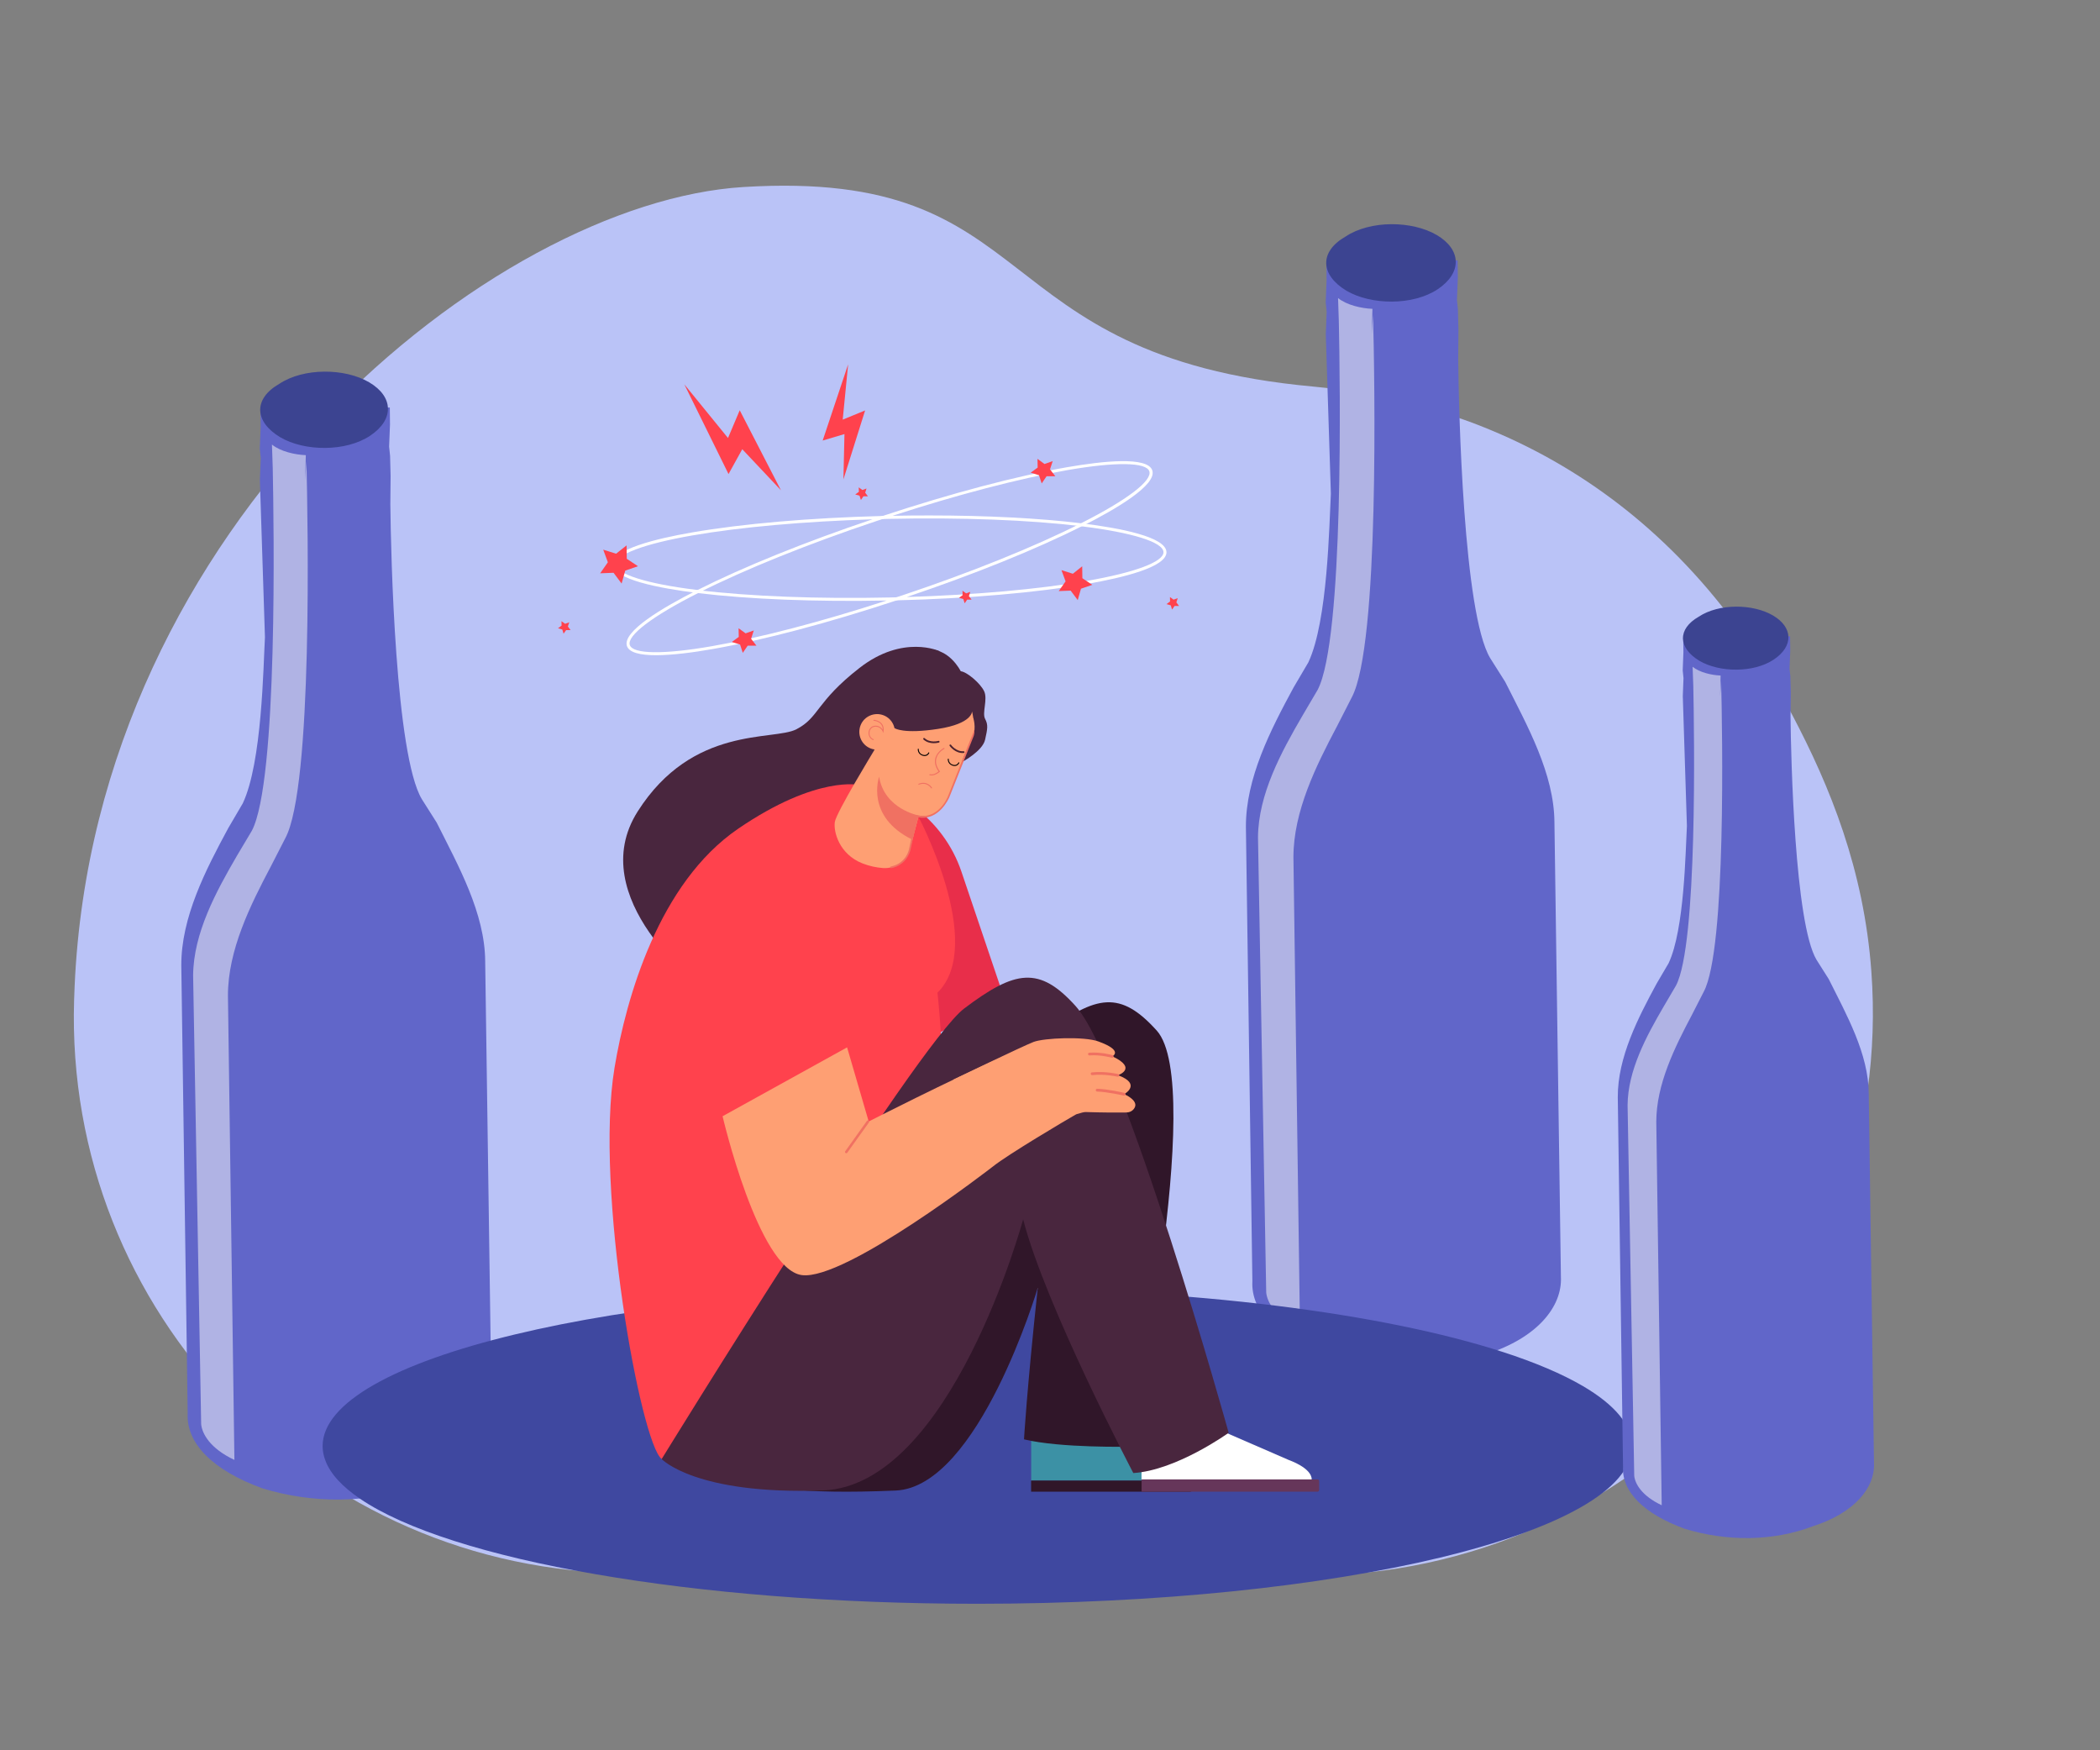 <?xml version="1.0" encoding="UTF-8"?> <!-- Generator: Adobe Illustrator 22.0.1, SVG Export Plug-In . SVG Version: 6.00 Build 0) --> <svg xmlns="http://www.w3.org/2000/svg" xmlns:xlink="http://www.w3.org/1999/xlink" id="Layer_1" x="0px" y="0px" viewBox="0 0 2400 2000" style="enable-background:new 0 0 2400 2000;" xml:space="preserve"><rect x="0" y="0" width="2400" height="2000" fill="#808080" stroke="none"/> <style type="text/css"> .st0{fill:#BAC3F7;} .st1{fill:#6166C9;} .st2{opacity:0.5;fill:#FFFFFF;enable-background:new ;} .st3{fill:#3C4491;} .st4{fill:#3F48A0;} .st5{fill:#E82E4A;} .st6{fill:#FF424D;} .st7{fill:#49263E;} .st8{fill:#FE9F73;} .st9{fill:#3C91A5;} .st10{fill:#301629;} .st11{fill:#F07162;} .st12{fill:#FFFFFF;} .st13{fill:#66365A;} .st14{fill:#4C222E;} </style> <g> <g> <g> <g> <path class="st0" d="M718.5,1797.7c-358-1.2-645-297.5-633.8-655.3c0.2-5.2,0.4-10.5,0.6-15.8 c23.5-530.2,479.4-895.4,764.4-912.9c347.6-21.4,268.9,192.9,650.9,228c178.6,16.4,404.7,103.9,547.8,375.4 c42.9,81.4,81.8,176.3,90.3,293c27.4,373.2-270.2,690.3-644.4,690.3L718.5,1797.7z"></path> </g> </g> </g> <g> <g> <g> <g> <g> <g> <path class="st1" d="M554.5,1098.6l7.3,511.3c1.6,33.7-26.9,68.7-83.9,87c-56.7,21.8-121,21.2-178,3.8 c-57.4-20.9-87.3-51.8-85.4-85.9l-7.3-511.3c-0.3-55.3,28.1-109.9,53.6-157.1l16.7-28.5c22-46.8,23.4-155.8,25.3-189.9 L297,548.5l1-25.1l-1.1-10.6l1-25.1l-0.2-19.6l147.8-2.5l0.2,19.6l-1,25.1l1.1,10.6l0.6,23.1l-0.3,32.1 c0.6,58.8,5.9,286.7,36,337.1l17,26.8C523.8,989.3,554.2,1043.3,554.5,1098.6z"></path> </g> <path class="st2" d="M260.5,1137.4c0.1-51.8,25.3-102.5,49.2-147.7l16.4-32c31.5-58.5,25.8-361.2,24.1-430.6l-1.4,21.6 l0.7-28.6c-12.5-0.5-29-4.2-38.7-12.1l0.9,26.7l-1,25.1l1-25.1c1.3,65.9,6,358-23.9,414.6L271,977.5 c-24.3,41.7-49.9,88.9-50.3,137.1l9.2,512.9c1.1,10.6,9.9,27.5,38,40.7L260.5,1137.4z"></path> </g> </g> </g> <path class="st3" d="M422,436.9c-27.8-16.4-75-16.8-102.8,1.7c-29.7,17-28.8,43.1,1,61c27.8,16.4,75,16.8,102.8-1.7 C450.8,479.4,449.8,453.3,422,436.9z"></path> </g> <g> <g> <g> <g> <g> <path class="st1" d="M1776.5,940.1l7.4,518.9c1.7,34.2-27.3,69.8-85.2,88.3c-57.5,22.1-122.7,21.5-180.7,3.9 c-58.3-21.2-88.6-52.6-86.7-87.2l-7.4-518.9c-0.3-56.1,28.5-111.5,54.4-159.4l17-28.9c22.3-47.5,23.8-158.1,25.7-192.7 l-5.8-182.3l1-25.5l-1.1-10.8l1-25.5l-0.2-19.9l150-2.6l0.2,19.9l-1,25.5l1.1,10.8l0.6,23.5l-0.3,32.6 c0.6,59.7,6,290.9,36.5,342.1l17.2,27.2C1745.4,829.2,1776.3,884,1776.5,940.1z"></path> </g> <path class="st2" d="M1478.2,979.4c0.1-52.5,25.7-104,50-149.9l16.6-32.5c32-59.4,26.2-366.6,24.4-437l-1.4,21.9l0.7-29 c-12.7-0.5-29.4-4.3-39.3-12.3l0.9,27.1l-1,25.5l1-25.5c1.4,66.9,6.1,363.3-24.3,420.7l-17,28.9 c-24.7,42.3-50.6,90.2-51.1,139.2l9.4,520.5c1.1,10.8,10.1,27.9,38.6,41.3L1478.2,979.4z"></path> </g> </g> </g> <path class="st3" d="M1642.1,268.6c-28.3-16.6-76.1-17.1-104.3,1.7c-30.1,17.2-29.2,43.7,1,61.9c28.3,16.6,76.1,17.1,104.3-1.7 C1671.2,311.7,1670.3,285.3,1642.1,268.6z"></path> </g> <g> <path class="st4" d="M1865.1,1652.4c0,99.5-335,180.2-748.2,180.2c-325.6,0-602.6-50.1-705.4-120c-20.3-13.8-33.9-28.4-39.6-43.6 c-2.1-5.5-3.2-11-3.2-16.6c0-99.5,335-180.2,748.2-180.2c246,0,464.4,28.6,600.7,72.7c36.8,11.9,67.6,25,91.4,38.9 C1845.1,1605,1865.1,1628.1,1865.1,1652.4z"></path> </g> </g> <g> <g> <g> <g> <g> <path class="st1" d="M2135.7,1249.7l6,422.2c1.4,27.9-22.2,56.8-69.3,71.9c-46.8,18-99.9,17.5-147,3.1 c-47.4-17.3-72.1-42.8-70.5-70.9l-6-422.2c-0.2-45.6,23.2-90.7,44.3-129.7l13.8-23.5c18.2-38.7,19.3-128.7,20.9-156.8 l-4.7-148.3l0.8-20.7l-0.9-8.7l0.8-20.7l-0.2-16.2l122.1-2.1l0.2,16.2l-0.8,20.7l0.9,8.7l0.5,19.1l-0.3,26.5 c0.5,48.6,4.9,236.7,29.7,278.4l14,22.1C2110.3,1159.5,2135.5,1204.1,2135.7,1249.7z"></path> </g> <path class="st2" d="M1892.9,1281.7c0.1-42.7,20.9-84.6,40.7-122l13.5-26.4c26-48.3,21.3-298.3,19.9-355.6l-1.1,17.8l0.5-23.6 c-10.4-0.4-23.9-3.5-32-10l0.8,22l-0.8,20.7l0.8-20.7c1.1,54.4,5,295.6-19.8,342.3l-13.8,23.5c-20.1,34.4-41.2,73.4-41.5,113.2 l7.6,423.5c0.9,8.7,8.2,22.7,31.4,33.6L1892.9,1281.7z"></path> </g> </g> </g> <path class="st3" d="M2026.3,703.3c-23-13.5-61.9-13.9-84.9,1.4c-24.5,14-23.8,35.6,0.8,50.4c23,13.5,61.9,13.9,84.9-1.4 C2050,738.4,2049.3,716.9,2026.3,703.3z"></path> </g> <g> <path class="st5" d="M1043.8,921.4L1043.8,921.4c25.6,18.6,44.9,44.7,55,74.7l49.4,146.1l-131.1,66.5l-37.6-228.6L1043.8,921.4z"></path> <path class="st6" d="M1048.7,931.3c0,0,78.8,147.8,22.7,203c0,0,8.9,82.8,2,84.8s-67-2-63.1-22.7c3.9-20.7-24.6-263.1-16.8-262.1 c7.9,1,23.7-3.9,23.7-3.9L1048.7,931.3z"></path> <g> <path class="st7" d="M1073.8,744.1c0,0-41.7-19.7-91.6,19.2c-49.9,38.9-45.8,56.4-72,70c-26.2,13.6-118.6-4.9-181.4,93.9 s72.6,201.7,74.8,201.7c2.2,0,212.9-91.7,214.2-95.4C1019,1029.7,1073.8,744.1,1073.8,744.1z"></path> </g> <g> <path class="st8" d="M1037.3,782.6c0,0,31.6-16.8,64.7,7c32.2,23.2,9.1,50.7,9.1,50.7l-68.1-29.4L1037.3,782.6z"></path> </g> <g> <g> <g> <g> <g> <g> <g> <path class="st9" d="M1354.6,1691.9h-176.1v-52c0,0,12.8-11.6,32.3-2.8c0,0,24.3,19.6,54.9,6.3l65.2,28.4 C1330.8,1671.8,1354.6,1679.7,1354.6,1691.9z"></path> </g> </g> </g> </g> </g> </g> <g> <g> <g> <g> <g> <g> <path class="st10" d="M1178.4,1704.5h181.9c1,0,1.9-0.8,1.9-1.9v-8.9c0-1-0.8-1.9-1.9-1.9h-181.9V1704.5z"></path> </g> </g> </g> </g> </g> </g> </g> <g> <path class="st10" d="M839.7,1667.2c0,0,300.3-445.4,355-486.7c58.4-44.1,85.9-48.7,127.2-3c56.9,62.8-31,475.6-31,475.6 s-79.1,1.7-120.6-8.4c0,0,3-54.1,15.7-173.1c0,0-67.4,227.4-162.3,231.6C800.5,1712.8,839.7,1667.2,839.7,1667.2z"></path> </g> <g> <g> <path class="st6" d="M982.9,897.1c0,0-48.5-12.1-139.2,49.8c-90.7,61.9-128.1,193.2-141.4,273.3 c-23,138.7,30.1,429.5,53.9,446.9c23.8,17.5,298.5-399.8,298.5-399.8l-14.8-292.7L982.9,897.1z"></path> </g> </g> <g> <g> <g> <g> <g> <g> <path class="st8" d="M1117.2,827.3l-33,83.3c0,0-9.5,27.2-34.2,21.3l-9.8,37.5c-3.6,13.9-16.6,23.5-31,22.5 c-7-0.5-15-2-23.5-5.3c-26.8-10.6-33.3-36.4-31.6-47.4c1.7-10.9,44.6-81.2,44.6-81.2l38.5-75.3L1117.2,827.3z"></path> </g> </g> </g> </g> </g> </g> <g> <g> <g> <g> <g> <g> <path class="st11" d="M1004.7,887.6c0,0-16.2,45.4,38.1,71.9l7.2-27.6C1050,931.8,1010.8,924.7,1004.7,887.6z"></path> </g> </g> </g> </g> </g> </g> <g> <g> <g> <g> <g> <g> <g> <path class="st12" d="M1499.1,1690.6h-194.5v-39.7c0,0,14.1-19,35.7-9.3c0,0,31.9,23.4,60.6-4.6l72,31.3 C1472.9,1668.4,1499.1,1677.1,1499.1,1690.6z"></path> </g> </g> </g> </g> </g> </g> <g> <g> <g> <g> <g> <g> <path class="st13" d="M1304.7,1704.5h201c1,0,1.9-0.8,1.9-1.9v-10.2c0-1-0.8-1.9-1.9-1.9h-201V1704.5z"></path> </g> </g> </g> </g> </g> </g> </g> <g> <path class="st7" d="M756.2,1667.2c0,0,291-473.4,345.7-514.8c58.4-44.1,85.9-48.7,127.2-3c56.9,62.8,175.1,487.8,175.1,487.8 s-59.6,43-109,46c0,0-100.5-191.2-125.9-289.9c0,0-82.3,304.5-229,309.8C794.5,1708.3,756.2,1667.2,756.2,1667.2z"></path> </g> <g> <g> <g> <path class="st11" d="M1062.4,885.8c-0.3-0.1-0.4-0.4-0.3-0.7c0.1-0.3,0.4-0.5,0.8-0.4c3.9,1.1,8.4-2.1,9.7-3.2 c-3.6-5.2-4.9-10.3-3.7-15c1.9-7.7,9.4-11.6,9.7-11.8c0.3-0.2,0.7,0,0.8,0.3c0.2,0.3,0,0.7-0.3,0.8c-0.1,0-7.3,3.8-9,11 c-1.1,4.5,0.2,9.3,3.9,14.4l0.3,0.4l-0.4,0.4c-0.2,0.2-6,5.3-11.3,3.8C1062.5,885.8,1062.5,885.8,1062.4,885.8z"></path> </g> </g> </g> <g> <g> <g> <path class="st14" d="M1056.1,843.2c0.2,0,0.4,0.1,0.6,0.3c6.3,5.8,15.7,3.1,15.8,3.1c0.5-0.2,1.1,0.1,1.2,0.7 c0.2,0.5-0.1,1.1-0.7,1.2c-0.4,0.1-10.5,3-17.6-3.5c-0.4-0.4-0.4-1-0.1-1.4C1055.6,843.3,1055.8,843.2,1056.1,843.2z"></path> </g> </g> </g> <g> <g> <g> <path d="M1054.3,863.5c-0.1,0-0.1,0-0.2-0.1c-5.6-2-5.2-7.3-5.2-7.4c0-0.3,0.3-0.5,0.6-0.5c0.3,0,0.5,0.3,0.5,0.6 c0,0.2-0.3,4.6,4.5,6.3c0,0,0.1,0,0.1,0c4.6,1.5,6.3-2.2,6.4-2.4c0.1-0.3,0.4-0.4,0.7-0.3c0.3,0.1,0.4,0.4,0.3,0.7 C1062,860.6,1059.9,865.3,1054.3,863.5z"></path> </g> </g> <g> <g> <path d="M1088.6,874.9c-0.1,0-0.1,0-0.2-0.1c-5.6-2-5.2-7.3-5.2-7.4c0-0.3,0.3-0.5,0.6-0.5c0.3,0,0.5,0.3,0.5,0.6 c0,0.2-0.3,4.6,4.5,6.3c0,0,0.1,0,0.1,0c4.6,1.5,6.3-2.2,6.4-2.4c0.1-0.3,0.4-0.4,0.7-0.3c0.3,0.1,0.4,0.4,0.3,0.7 C1096.3,871.9,1094.1,876.7,1088.6,874.9z"></path> </g> </g> </g> <g> <g> <path class="st11" d="M1050,896.8c-0.2-0.1-0.3-0.2-0.4-0.4c-0.1-0.3,0-0.7,0.3-0.8c9.9-4,15.2,4.3,15.2,4.4 c0.2,0.3,0.1,0.7-0.2,0.8c-0.3,0.2-0.7,0.1-0.8-0.2c-0.2-0.3-4.8-7.5-13.8-4C1050.3,896.9,1050.1,896.9,1050,896.8z"></path> </g> </g> <g> <path class="st7" d="M1022.7,832.2c0,0,9.9,6.8,49.4,0.7c39.5-6.1,38.8-20,38.8-20s4.5,17.8,0,27.2c-4.5,9.4-13.3,21-11,30.4 c0,0,23-12.3,25.9-25.2c2.9-12.9,3.6-17.1,0-23.9c-3.6-6.8,3.2-22.3-1-31.4c-4.2-9.1-19.7-22.3-26.8-23c0,0-14.1-28.6-40.6-24.4 c-26.5,4.2-61,26.7-69.7,56.5C979,828.6,1022.7,832.2,1022.7,832.2z"></path> </g> <g> <path class="st8" d="M1112.3,820.4c0,0,3.6,11.1-0.2,19.9c-3.9,8.7-14.1,33.1-14.1,33.1l-4.3-11.2c0,0-0.9-28.4,0-28.1 C1094.6,834.4,1112.3,820.4,1112.3,820.4z"></path> </g> <g> <g> <g> <path class="st14" d="M1101.9,858.6c-0.2-0.1-0.4-0.2-0.7-0.2c-8.5,0.7-14.3-7.2-14.3-7.3c-0.3-0.4-0.9-0.5-1.4-0.2 c-0.4,0.3-0.5,0.9-0.2,1.4c0.3,0.4,6.5,8.9,16.1,8.1c0.5,0,0.9-0.5,0.9-1.1C1102.2,859,1102.1,858.7,1101.9,858.6z"></path> </g> </g> </g> <g> <path class="st11" d="M1112.8,841c0.6-1.6,0.9-4.9,0.9-7.6l-30.5,76.9c-0.4,1.1-11.3,26.9-35,21.3l-1-0.2l-8.1,37.8 c-0.1,0.8-2.7,17.1-20.8,20.9c-0.6,0.1-0.9,0.6-0.8,1.1c0.1,0.5,0.6,0.9,1.1,0.8c0.6-0.1,1.3-0.3,1.9-0.4 c17.8-4.8,20.4-21.8,20.4-22l7.7-35.8c24.6,5.1,36.1-22.4,36.3-22.7L1112.8,841C1112.8,841,1112.8,841,1112.8,841z"></path> </g> <g> <g> <g> <g> <g> <g> <path class="st8" d="M1021.3,843.8c-4.1,10.4-15.9,15.5-26.4,11.4c-10.4-4.1-15.5-15.9-11.4-26.4 c4.1-10.4,15.9-15.5,26.4-11.4C1020.3,821.5,1025.4,833.3,1021.3,843.8z"></path> </g> </g> </g> </g> </g> </g> <g> <g> <g> <g> <g> <g> <path class="st11" d="M997.7,845.6c-3.9-1.6-5.4-5.5-5.1-8.8c0.4-3.9,2.9-6.8,6.4-7.4c5.2-0.9,8.3,2.2,9.8,4.3 c0-2.5-0.6-4.5-2-6.2c-2.9-3.5-8.1-3.9-8.2-3.9c-0.3,0-0.5-0.3-0.5-0.6c0-0.3,0.3-0.5,0.6-0.5c0.2,0,5.7,0.4,9,4.3 c1.9,2.3,2.6,5.2,2.1,8.8l-0.3,2l-0.8-1.9c-0.1-0.3-2.9-6.4-9.5-5.2c-3.7,0.7-5.2,3.9-5.5,6.4c-0.2,2.7,0.8,6.2,4.4,7.7 c0,0,0.1,0,0.1,0c0.3,0.1,0.4,0.4,0.3,0.7c-0.1,0.3-0.4,0.4-0.7,0.3C997.8,845.6,997.7,845.6,997.7,845.6z"></path> </g> </g> </g> </g> </g> </g> <g> <g> <path class="st8" d="M825.8,1275.5l142.3-78.7l24.7,84.7c0,0,91.7-46.8,157.1-75.8l79.6,67.8c-12.7,7.3-77.3,45.5-94.7,59.4 c0,0-169,131.1-218.6,124.1C866.5,1450,825.8,1275.5,825.8,1275.5z"></path> </g> </g> <g> <g> <g> <path class="st11" d="M967.5,1317.7c-0.4,0.1-0.8,0-1.2-0.2c-0.6-0.5-0.8-1.4-0.3-2l24.8-34.7c0.5-0.6,1.4-0.8,2-0.3 c0.6,0.5,0.8,1.4,0.3,2l-24.8,34.7C968.1,1317.5,967.9,1317.7,967.5,1317.7z"></path> </g> </g> </g> <g> <g> <g> <path class="st8" d="M1240.7,1270.7L1240.7,1270.7c-6.6-0.2-44,14.7-57.5,21.1c-0.1,0-0.1-0.1-0.1-0.1l-67.3,33.8l-26.4-91.8 c0,0,79.8-38.5,91.8-43.1c12.1-4.6,57.7-6.5,74-0.6c29.5,10.7,16,17,16,17c29.6,13.9,6.5,21.6,6.5,21.6 c27.7,10.2,7.2,21.6,7.2,21.6c14.3,7,13.9,13,11.1,16.7c-2,2.8-5.4,4.3-8.8,4.3C1279.1,1271.4,1259,1271.3,1240.7,1270.7 L1240.7,1270.7z"></path> </g> </g> <g> <g> <g> <g> <g> <g> <path class="st11" d="M1253.4,1244.2c-0.6,0.2-1.1,0.8-1.1,1.5c0,0.9,0.7,1.6,1.5,1.6c12,0.3,30.5,4.6,30.6,4.6 c0.8,0.2,1.7-0.3,1.9-1.2c0.2-0.8-0.3-1.7-1.2-1.9c-0.8-0.2-19-4.4-31.3-4.7C1253.7,1244.2,1253.5,1244.2,1253.4,1244.2z"></path> </g> </g> </g> </g> </g> </g> <g> <g> <g> <g> <g> <g> <path class="st11" d="M1247.7,1225.4c-0.7,0.2-1.2,0.9-1.1,1.7c0.1,0.9,0.9,1.5,1.7,1.4c14.5-1.6,28.7,1.8,28.8,1.8 c0.8,0.2,1.7-0.3,1.9-1.1c0.2-0.8-0.3-1.7-1.1-1.9c-0.6-0.1-14.8-3.5-29.9-1.9C1247.9,1225.4,1247.8,1225.4,1247.7,1225.4z "></path> </g> </g> </g> </g> </g> </g> <g> <g> <g> <g> <g> <g> <path class="st11" d="M1244.6,1203c-0.7,0.2-1.2,0.9-1.1,1.6c0.1,0.9,0.8,1.5,1.7,1.4c12.6-1,25.4,2.6,25.5,2.7 c0.8,0.2,1.7-0.2,1.9-1.1c0.2-0.8-0.2-1.7-1.1-1.9c-0.5-0.2-13.4-3.8-26.6-2.8C1244.8,1202.9,1244.7,1202.9,1244.6,1203z"></path> </g> </g> </g> </g> </g> </g> </g> </g> <g> <g> <g> <g> <path class="st12" d="M797.8,677.7l-0.5-0.1c-44.1-5.4-96.6-15.5-97-32.9c-0.4-16.9,49-29.1,90.6-36.3 c57.8-10,135.1-16.7,217.7-18.8l11.5-0.3l-10.9,3.6c-2.2,0.7-4.5,1.5-6.7,2.2c-78.4,26.2-150.9,55.4-204.2,82.3L797.8,677.7z M997.1,593.4c-78.1,2.4-150.8,8.9-205.7,18.4c-55.2,9.6-88,21.9-87.7,32.9c0.2,11.3,35.2,22.4,93.5,29.5 C849.6,647.8,920.4,619.2,997.1,593.4z"></path> </g> </g> <g> <g> <path class="st12" d="M1013.3,686.2l10.9-3.6c2.2-0.7,4.5-1.5,6.7-2.2c78.4-26.2,150.9-55.4,204.2-82.3l0.5-0.2l0.5,0.1 c44.1,5.4,96.6,15.5,97,32.9l0,0c0.4,16.9-49,29.1-90.6,36.3c-57.8,10-135.1,16.7-217.7,18.8L1013.3,686.2z M1236.2,601.4 c-52.4,26.4-123.3,55-199.9,80.8c78.1-2.4,150.8-8.9,205.7-18.4c55.2-9.6,88-21.9,87.7-32.9l0,0 C1329.4,619.6,1294.5,608.6,1236.2,601.4z"></path> </g> </g> <g> <g> <path class="st12" d="M1236.2,601.4l-0.5-0.1c-59.2-7.2-137.4-10.2-220-8.4c-2.4,0.1-4.7,0.1-7.1,0.2l-11.5,0.3l11-3.6 c78.5-26,153.5-45.8,211.3-55.9c41.5-7.2,92.1-12.5,97.5,3.6c5.5,16.5-40.6,43.8-80.2,63.8L1236.2,601.4z M1062.3,589 c65,0,125.2,3.1,173.2,8.9c52.5-26.5,81.6-48.7,78-59.4c-3.5-10.4-38.5-10.9-93.7-1.3c-54.9,9.6-125.5,28-199.8,52.2 C1034.3,589.1,1048.4,589,1062.3,589z"></path> </g> </g> <g> <g> <path class="st12" d="M749.7,748.7c-17.5,0-30.6-2.8-33.2-10.5c-5.5-16.5,40.6-43.8,80.2-63.8l0.5-0.2l0.5,0.1 c59.2,7.2,137.4,10.2,220,8.4c2.4-0.1,4.7-0.1,7.1-0.2l11.5-0.3l-10.9,3.6c-78.5,26-153.5,45.8-211.3,55.9 C792.5,745.5,768.6,748.7,749.7,748.7z M797.8,677.7c-52.5,26.5-81.6,48.7-78,59.4c3.5,10.4,38.5,10.9,93.7,1.3 c54.9-9.6,125.5-28,199.8-52.2C932.4,687.8,856,684.8,797.8,677.7z"></path> </g> </g> </g> <g> <polygon class="st6" points="716.1,623.2 716.3,638.5 729.1,647 714.6,652 710.4,666.8 701.2,654.5 685.9,655.1 694.7,642.5 689.4,628.1 704.1,632.7 "></polygon> </g> <g> <polygon class="st6" points="1236.8,647.1 1237,660.7 1248.3,668.3 1235.4,672.7 1231.7,685.7 1223.6,674.9 1210,675.4 1217.8,664.3 1213.1,651.5 1226.1,655.6 "></polygon> </g> <g> <polygon class="st6" points="1203.1,526.9 1200,536.3 1206.1,544.2 1196.1,544.2 1190.5,552.4 1187.4,543 1177.9,540.1 1185.9,534.3 1185.7,524.3 1193.7,530.2 "></polygon> </g> <g> <polygon class="st6" points="861.5,720.4 858.4,729.9 864.5,737.8 854.5,737.8 848.9,746 845.8,736.5 836.3,733.6 844.3,727.8 844.1,717.9 852.1,723.7 "></polygon> </g> <g> <polygon class="st6" points="650.6,711.1 649,715.9 652.1,720 647,720 644.1,724.1 642.6,719.3 637.7,717.9 641.8,714.9 641.7,709.8 645.8,712.8 "></polygon> </g> <g> <polygon class="st6" points="1108.9,676.3 1107.3,681.2 1110.4,685.2 1105.3,685.2 1102.5,689.4 1100.9,684.5 1096,683.1 1100.1,680.1 1100,675 1104.1,678 "></polygon> </g> <g> <polygon class="st6" points="1346,683.5 1344.4,688.3 1347.5,692.4 1342.4,692.4 1339.5,696.5 1338,691.7 1333.1,690.3 1337.2,687.3 1337.1,682.2 1341.2,685.2 "></polygon> </g> <g> <polygon class="st6" points="990.3,558.2 988.8,563 991.9,567.1 986.8,567.1 983.9,571.3 982.3,566.4 977.4,565 981.6,562 981.4,556.9 985.6,559.9 "></polygon> </g> <g> <g> <g> <polygon class="st6" points="892.5,560.2 845.4,468.8 832,500.5 782.1,439.2 832.6,541.7 848.3,513.3 "></polygon> </g> </g> </g> <g> <g> <g> <polygon class="st6" points="963.9,547.8 988.7,469 963.1,479.5 969.3,416.3 940.2,503.4 965.1,496 "></polygon> </g> </g> </g> </g> </g> </svg> 
